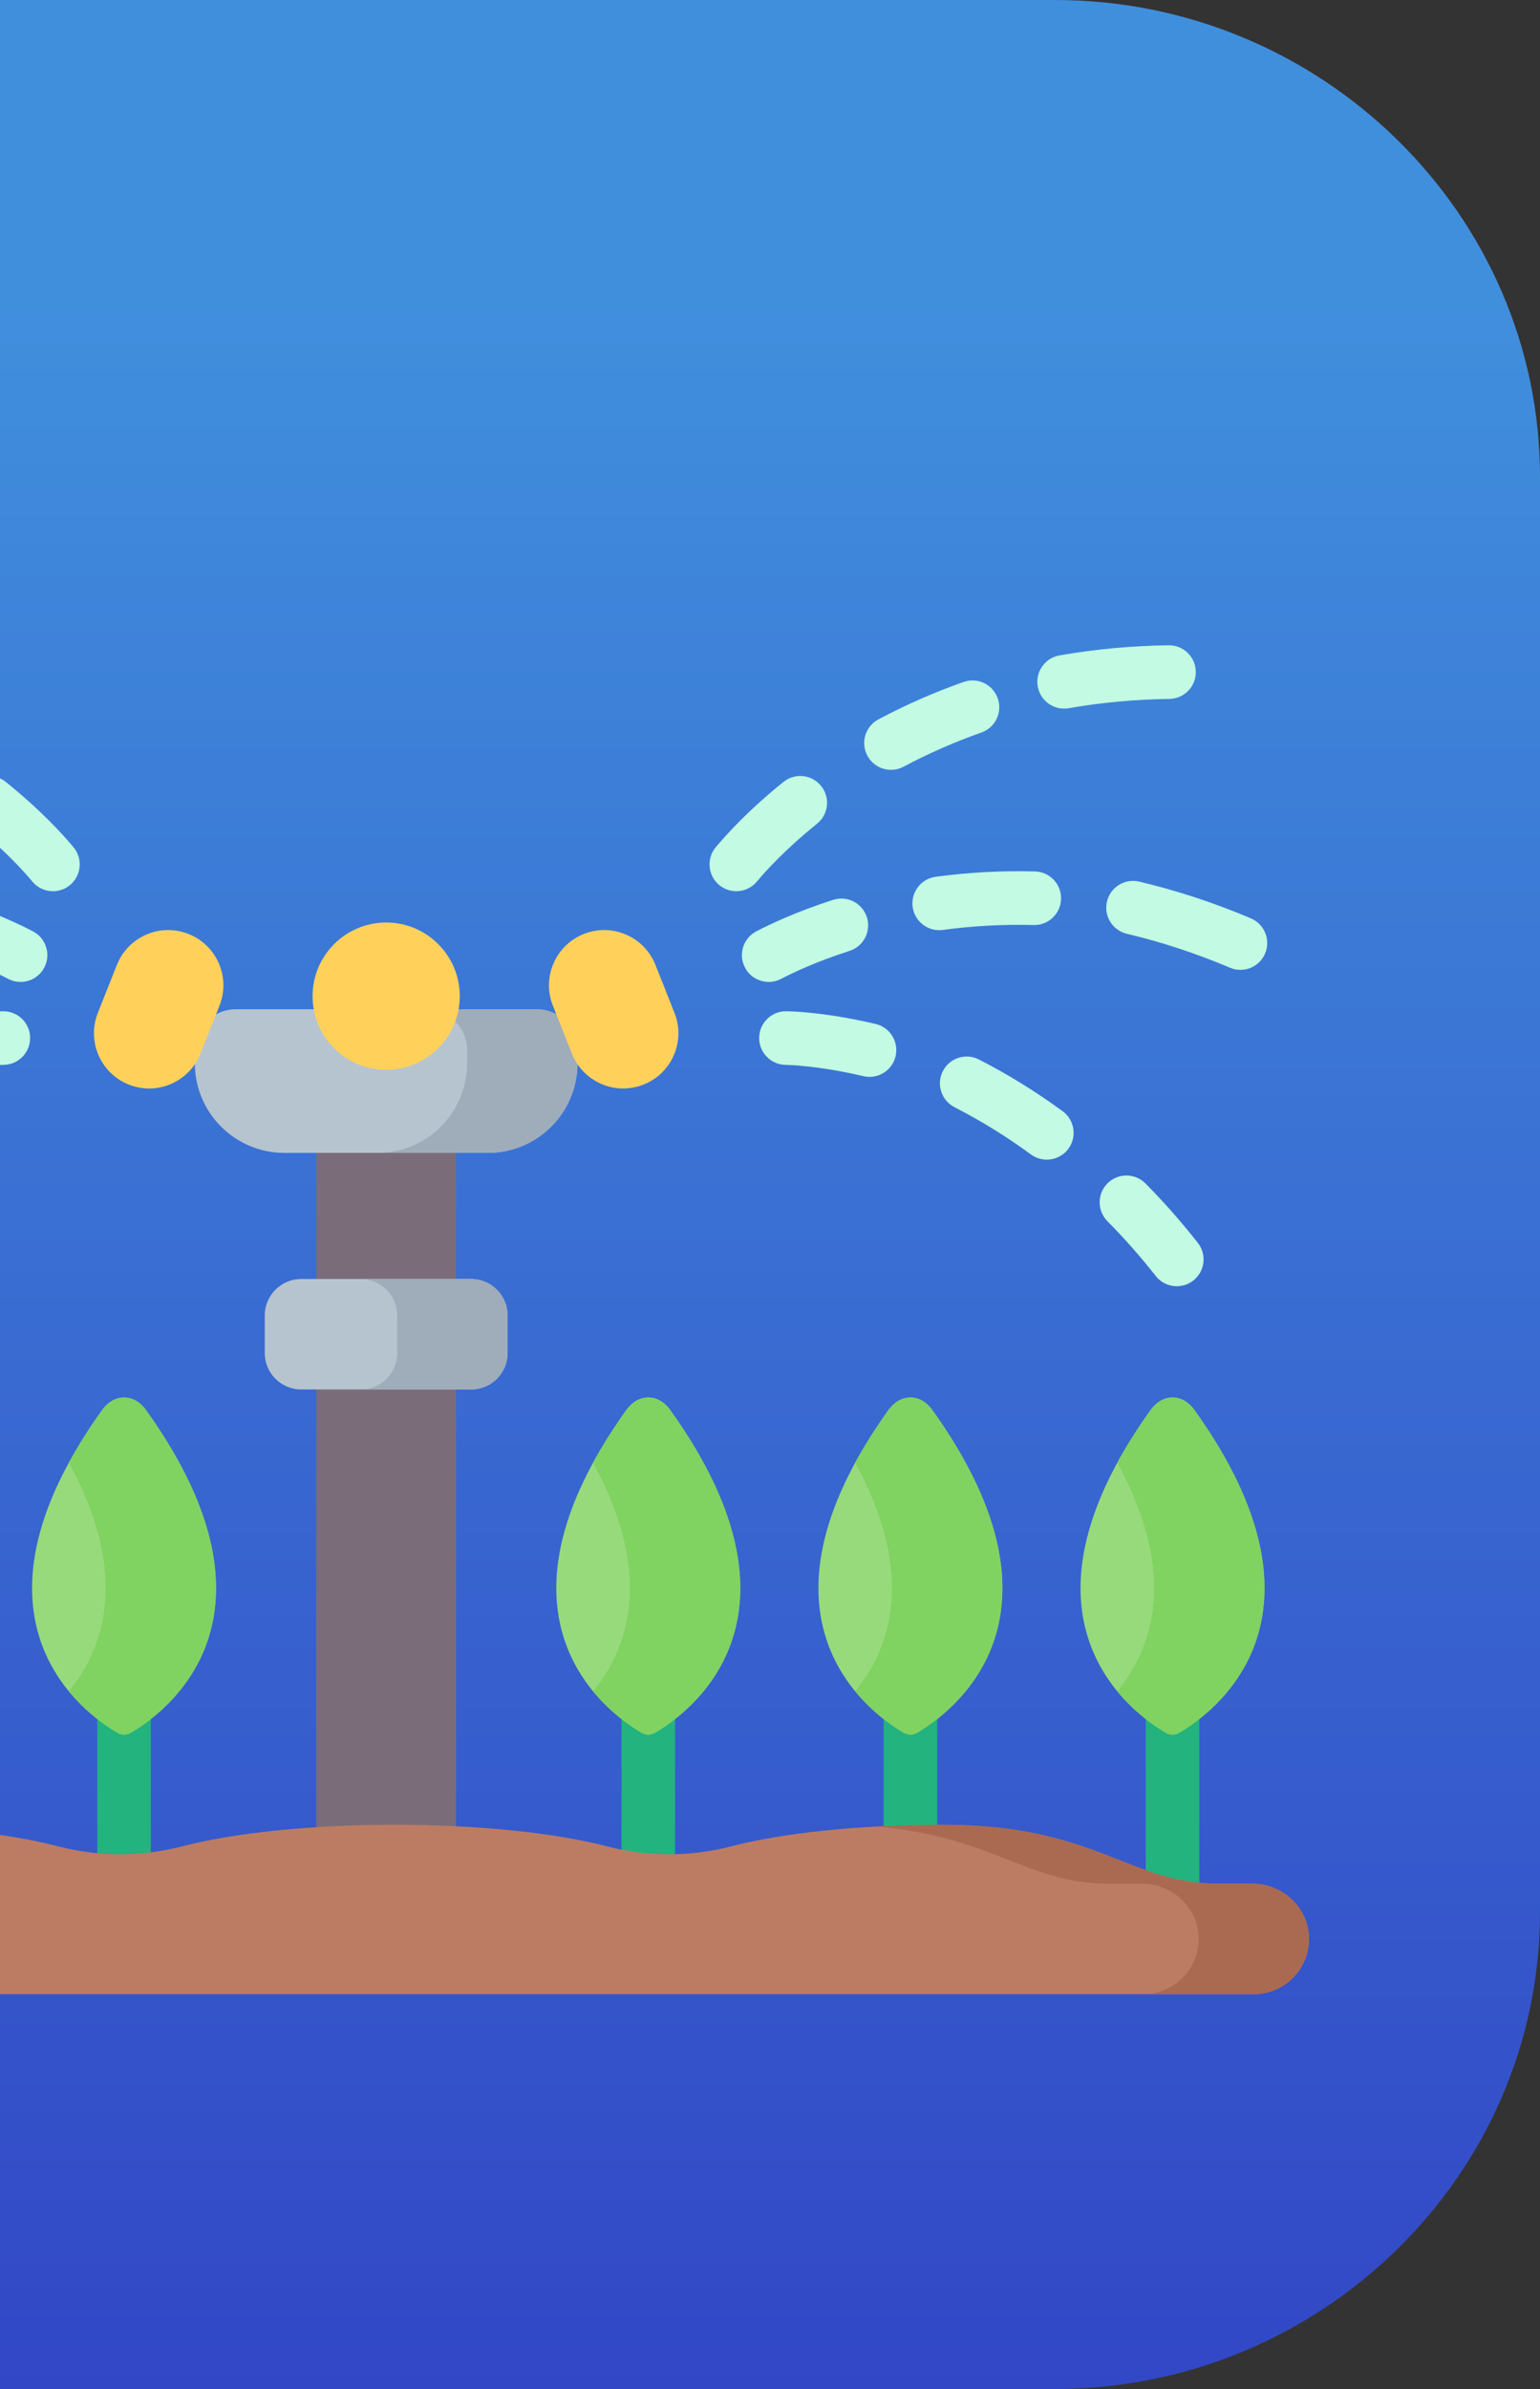 <svg width="80" height="124" viewBox="0 0 80 124" fill="none" xmlns="http://www.w3.org/2000/svg">
<rect x="0" y="0" width="80" height="124" fill="#333333" stroke="none"/>
<g clip-path="url(#clip0_81_1032)">
<path d="M54.81 0C68.663 0 80 11.136 80 24.749V99.251C80 112.864 68.663 124 54.81 124H-18.805C-32.663 124 -44 112.864 -44 99.251V24.749C-44 11.136 -32.663 0 -18.805 0H54.81Z" fill="url(#paint0_linear_81_1032)"/>
<g clip-path="url(#clip1_81_1032)">
<path d="M25.346 59.84H14.776C12.205 59.84 10.121 57.756 10.121 55.185V54.513C10.121 53.339 11.074 52.386 12.248 52.386H27.873C29.048 52.386 30 53.339 30 54.513V55.185C30.001 57.756 27.917 59.84 25.346 59.84Z" fill="#B6C4CF"/>
<path d="M27.873 52.386H22.139C23.314 52.386 24.266 53.338 24.266 54.513V55.185C24.266 57.756 22.182 59.84 19.611 59.84H25.346C27.916 59.84 30 57.756 30 55.185V54.513C30 53.338 29.048 52.386 27.873 52.386Z" fill="#9FACBA"/>
<path d="M16.429 59.84H23.693V96.18H16.429V59.84Z" fill="#7A6D79"/>
<path d="M6.445 86.202C5.676 86.202 5.053 86.825 5.053 87.594V98.919C5.053 99.688 5.676 100.311 6.445 100.311C7.213 100.311 7.836 99.688 7.836 98.919V87.594C7.836 86.825 7.213 86.202 6.445 86.202Z" fill="#22B37F"/>
<path d="M33.677 86.202C32.909 86.202 32.286 86.825 32.286 87.594V98.919C32.286 99.688 32.909 100.311 33.677 100.311C34.446 100.311 35.069 99.688 35.069 98.919V87.594C35.069 86.825 34.446 86.202 33.677 86.202Z" fill="#22B37F"/>
<path d="M47.294 86.202C46.525 86.202 45.902 86.825 45.902 87.594V98.919C45.902 99.688 46.525 100.311 47.294 100.311C48.062 100.311 48.685 99.688 48.685 98.919V87.594C48.685 86.825 48.062 86.202 47.294 86.202Z" fill="#22B37F"/>
<path d="M60.91 86.202C60.142 86.202 59.519 86.825 59.519 87.594V98.919C59.519 99.688 60.142 100.311 60.91 100.311C61.679 100.311 62.302 99.688 62.302 98.919V87.594C62.302 86.825 61.679 86.202 60.91 86.202Z" fill="#22B37F"/>
<path d="M0.3 40.585C-0.299 40.103 -1.175 40.198 -1.656 40.797C-2.138 41.396 -2.043 42.272 -1.444 42.754C0.267 44.131 1.311 45.312 1.68 45.756C1.955 46.088 2.351 46.258 2.75 46.258C3.064 46.258 3.379 46.153 3.639 45.937C4.23 45.446 4.311 44.569 3.82 43.977C3.295 43.346 2.139 42.065 0.3 40.585Z" fill="#C2FAE3"/>
<path d="M1.713 48.342C1.055 47.998 -0.338 47.328 -2.282 46.706C-3.014 46.472 -3.797 46.875 -4.032 47.607C-4.266 48.339 -3.862 49.122 -3.13 49.356C-1.386 49.915 -0.155 50.505 0.423 50.808C0.629 50.916 0.849 50.967 1.067 50.967C1.568 50.967 2.053 50.695 2.301 50.22C2.657 49.539 2.394 48.698 1.713 48.342Z" fill="#C2FAE3"/>
<path d="M0.173 52.489H0.171C0.094 52.489 -1.732 52.499 -4.488 53.149C-5.236 53.325 -5.7 54.075 -5.524 54.823C-5.373 55.464 -4.801 55.895 -4.17 55.895C-4.065 55.895 -3.957 55.883 -3.85 55.858C-1.451 55.293 0.138 55.272 0.178 55.272C0.945 55.269 1.566 54.645 1.565 53.878C1.564 53.11 0.941 52.489 0.173 52.489Z" fill="#C2FAE3"/>
<path d="M55.277 36.781C55.357 36.781 55.438 36.774 55.519 36.76C57.211 36.463 58.97 36.3 60.748 36.277C61.516 36.266 62.131 35.635 62.12 34.867C62.11 34.098 61.472 33.479 60.71 33.494C58.785 33.519 56.876 33.696 55.038 34.019C54.281 34.151 53.775 34.873 53.908 35.63C54.027 36.305 54.614 36.781 55.277 36.781Z" fill="#C2FAE3"/>
<path d="M51.831 36.247C51.576 35.522 50.782 35.142 50.056 35.397C48.536 35.932 47.048 36.585 45.632 37.338C44.953 37.699 44.696 38.541 45.056 39.22C45.307 39.69 45.788 39.958 46.286 39.958C46.507 39.958 46.73 39.906 46.938 39.795C48.232 39.107 49.592 38.511 50.98 38.022C51.706 37.767 52.086 36.972 51.831 36.247Z" fill="#C2FAE3"/>
<path d="M39.321 45.756C39.69 45.312 40.733 44.131 42.445 42.754C43.044 42.272 43.138 41.396 42.657 40.797C42.175 40.199 41.299 40.103 40.7 40.585C38.861 42.065 37.706 43.346 37.181 43.977C36.689 44.569 36.77 45.446 37.361 45.937C37.621 46.153 37.937 46.258 38.25 46.258C38.649 46.258 39.046 46.087 39.321 45.756Z" fill="#C2FAE3"/>
<path d="M64.98 47.666C63.072 46.859 61.12 46.218 59.178 45.759C58.43 45.584 57.68 46.046 57.504 46.794C57.327 47.542 57.791 48.292 58.539 48.468C60.329 48.891 62.132 49.483 63.896 50.23C64.073 50.304 64.256 50.34 64.437 50.34C64.98 50.34 65.495 50.021 65.72 49.49C66.019 48.782 65.688 47.966 64.98 47.666Z" fill="#C2FAE3"/>
<path d="M53.692 48.014C54.457 48.035 55.1 47.428 55.12 46.66C55.141 45.892 54.535 45.252 53.767 45.232C52.041 45.186 50.304 45.279 48.604 45.509C47.842 45.612 47.308 46.313 47.411 47.075C47.506 47.773 48.103 48.28 48.788 48.28C48.85 48.28 48.913 48.276 48.977 48.267C50.529 48.057 52.116 47.972 53.692 48.014Z" fill="#C2FAE3"/>
<path d="M40.577 50.808C41.156 50.505 42.386 49.915 44.131 49.356C44.863 49.122 45.266 48.339 45.032 47.607C44.797 46.875 44.014 46.471 43.282 46.706C41.339 47.328 39.945 47.998 39.287 48.342C38.606 48.698 38.343 49.539 38.699 50.22C38.948 50.695 39.432 50.967 39.934 50.967C40.151 50.967 40.371 50.916 40.577 50.808Z" fill="#C2FAE3"/>
<path d="M59.504 61.426C58.963 60.88 58.082 60.877 57.536 61.418C56.99 61.959 56.987 62.84 57.528 63.386C58.404 64.269 59.249 65.227 60.038 66.23C60.312 66.58 60.72 66.762 61.133 66.762C61.434 66.762 61.737 66.665 61.992 66.464C62.596 65.989 62.701 65.115 62.226 64.51C61.371 63.423 60.455 62.386 59.504 61.426Z" fill="#C2FAE3"/>
<path d="M55.202 57.677C53.825 56.669 52.362 55.765 50.853 54.992C50.169 54.641 49.331 54.911 48.98 55.595C48.63 56.279 48.9 57.117 49.584 57.468C50.962 58.175 52.299 59.001 53.558 59.923C53.806 60.104 54.094 60.192 54.379 60.192C54.807 60.192 55.23 59.995 55.503 59.622C55.957 59.002 55.822 58.132 55.202 57.677Z" fill="#C2FAE3"/>
<path d="M45.488 53.149C42.732 52.499 40.906 52.489 40.829 52.489H40.827C40.061 52.489 39.44 53.108 39.437 53.875C39.434 54.642 40.054 55.267 40.821 55.272C40.837 55.272 42.433 55.288 44.85 55.858C44.957 55.883 45.065 55.895 45.17 55.895C45.801 55.895 46.373 55.464 46.524 54.823C46.7 54.075 46.236 53.325 45.488 53.149Z" fill="#C2FAE3"/>
<path d="M24.473 72.12H15.649C14.602 72.12 13.753 71.272 13.753 70.225V68.282C13.753 67.235 14.602 66.386 15.649 66.386H24.473C25.52 66.386 26.369 67.235 26.369 68.282V70.225C26.369 71.272 25.52 72.12 24.473 72.12Z" fill="#B6C4CF"/>
<path d="M24.473 66.386H18.738C19.786 66.386 20.634 67.235 20.634 68.282V70.225C20.634 71.272 19.786 72.121 18.738 72.121H24.473C25.52 72.121 26.369 71.272 26.369 70.225V68.282C26.369 67.235 25.52 66.386 24.473 66.386Z" fill="#9FACBA"/>
<path d="M65.052 97.772H63.268C58.666 97.772 56.886 94.714 49.012 94.714C44.579 94.714 40.618 95.148 38.003 95.829C35.872 96.384 33.64 96.384 31.509 95.829C28.894 95.148 24.933 94.714 20.5 94.714C16.066 94.714 12.105 95.148 9.491 95.829C7.359 96.384 5.128 96.384 2.997 95.829C0.382 95.148 -3.579 94.714 -8.013 94.714C-15.886 94.714 -18.24 97.772 -22.269 97.772H-24.052C-25.596 97.772 -26.924 98.958 -26.997 100.501C-27.075 102.147 -25.763 103.507 -24.133 103.507H65.132C66.762 103.507 68.074 102.147 67.996 100.501C67.924 98.958 66.596 97.772 65.052 97.772Z" fill="#BC7C63"/>
<path d="M65.052 97.772H63.268C58.666 97.772 56.886 94.714 49.012 94.714C47.811 94.714 46.646 94.747 45.532 94.807C51.547 95.315 53.407 97.772 57.534 97.772H59.318C60.861 97.772 62.19 98.958 62.262 100.501C62.34 102.147 61.028 103.507 59.398 103.507H65.133C66.762 103.507 68.074 102.147 67.997 100.501C67.924 98.958 66.596 97.772 65.052 97.772Z" fill="#AA6A51"/>
<path d="M-7.517 89.941C-9.194 88.968 -16.108 84.083 -8.322 73.201C-7.688 72.314 -6.655 72.314 -6.021 73.201C1.765 84.083 -5.149 88.968 -6.827 89.941C-7.04 90.065 -7.303 90.065 -7.517 89.941Z" fill="#97DA7B"/>
<path d="M-6.024 73.197C-6.659 72.309 -7.687 72.313 -8.322 73.2C-9.002 74.151 -9.57 75.056 -10.039 75.917C-6.831 81.802 -8.248 85.611 -10.039 87.789C-9.094 88.939 -8.044 89.635 -7.516 89.941C-7.303 90.065 -7.039 90.064 -6.826 89.941C-5.149 88.968 1.766 84.082 -6.024 73.197Z" fill="#80D261"/>
<path d="M6.099 89.941C4.422 88.968 -2.492 84.083 5.294 73.201C5.928 72.314 6.961 72.314 7.595 73.201C15.381 84.083 8.467 88.968 6.789 89.941C6.576 90.065 6.313 90.065 6.099 89.941Z" fill="#97DA7B"/>
<path d="M7.592 73.197C6.957 72.309 5.93 72.313 5.295 73.2C4.614 74.151 4.047 75.056 3.578 75.917C6.786 81.802 5.369 85.611 3.578 87.789C4.523 88.939 5.572 89.635 6.101 89.941C6.314 90.065 6.577 90.064 6.79 89.941C8.468 88.968 15.383 84.082 7.592 73.197Z" fill="#80D261"/>
<path d="M33.332 89.941C31.655 88.968 24.741 84.083 32.527 73.201C33.161 72.314 34.193 72.314 34.828 73.201C42.614 84.083 35.7 88.968 34.022 89.941C33.809 90.065 33.546 90.065 33.332 89.941Z" fill="#97DA7B"/>
<path d="M34.825 73.197C34.19 72.309 33.163 72.313 32.528 73.2C31.847 74.151 31.28 75.056 30.81 75.917C34.019 81.802 32.602 85.611 30.81 87.789C31.756 88.939 32.805 89.635 33.333 89.941C33.546 90.065 33.81 90.064 34.023 89.941C35.701 88.968 42.615 84.082 34.825 73.197Z" fill="#80D261"/>
<path d="M46.949 89.941C45.271 88.968 38.357 84.083 46.143 73.201C46.777 72.314 47.81 72.314 48.444 73.201C56.23 84.083 49.316 88.968 47.639 89.941C47.425 90.065 47.162 90.065 46.949 89.941Z" fill="#97DA7B"/>
<path d="M48.441 73.197C47.806 72.309 46.779 72.313 46.144 73.2C45.463 74.151 44.896 75.056 44.426 75.917C47.635 81.802 46.218 85.611 44.426 87.789C45.372 88.939 46.421 89.635 46.949 89.941C47.162 90.065 47.426 90.064 47.639 89.941C49.317 88.968 56.232 84.082 48.441 73.197Z" fill="#80D261"/>
<path d="M60.565 89.941C58.887 88.968 51.974 84.083 59.76 73.201C60.394 72.314 61.426 72.314 62.06 73.201C69.846 84.083 62.933 88.968 61.255 89.941C61.042 90.065 60.778 90.065 60.565 89.941Z" fill="#97DA7B"/>
<path d="M62.057 73.197C61.422 72.309 60.395 72.313 59.76 73.2C59.08 74.151 58.512 75.056 58.043 75.917C61.251 81.802 59.834 85.611 58.043 87.789C58.988 88.939 60.037 89.635 60.566 89.941C60.779 90.065 61.042 90.064 61.255 89.941C62.933 88.968 69.848 84.082 62.057 73.197Z" fill="#80D261"/>
<path d="M20.061 55.529C22.172 55.529 23.884 53.817 23.884 51.706C23.884 49.595 22.172 47.883 20.061 47.883C17.95 47.883 16.238 49.595 16.238 51.706C16.238 53.817 17.95 55.529 20.061 55.529Z" fill="#FFD15B"/>
<path d="M6.689 56.294C5.218 55.709 4.499 54.042 5.084 52.571L6.072 50.084C6.657 48.612 8.324 47.893 9.795 48.478C11.267 49.063 11.986 50.73 11.401 52.201L10.413 54.688C9.828 56.16 8.161 56.879 6.689 56.294Z" fill="#FFD15B"/>
<path d="M33.433 56.294C34.904 55.709 35.623 54.042 35.038 52.571L34.05 50.084C33.465 48.612 31.798 47.893 30.327 48.478C28.855 49.063 28.136 50.73 28.721 52.201L29.709 54.688C30.294 56.16 31.961 56.879 33.433 56.294Z" fill="#FFD15B"/>
</g>
</g>
<defs>
<linearGradient id="paint0_linear_81_1032" x1="17.999" y1="123.999" x2="17.999" y2="0" gradientUnits="userSpaceOnUse">
<stop stop-color="#3247C6"/>
<stop offset="0.875" stop-color="#408FDD"/>
<stop offset="1" stop-color="#408FDD"/>
</linearGradient>
<clipPath id="clip0_81_1032">
<rect width="80" height="124" fill="white"/>
</clipPath>
<clipPath id="clip1_81_1032">
<rect width="95" height="95" fill="white" transform="translate(-27 21)"/>
</clipPath>
</defs>
</svg>
